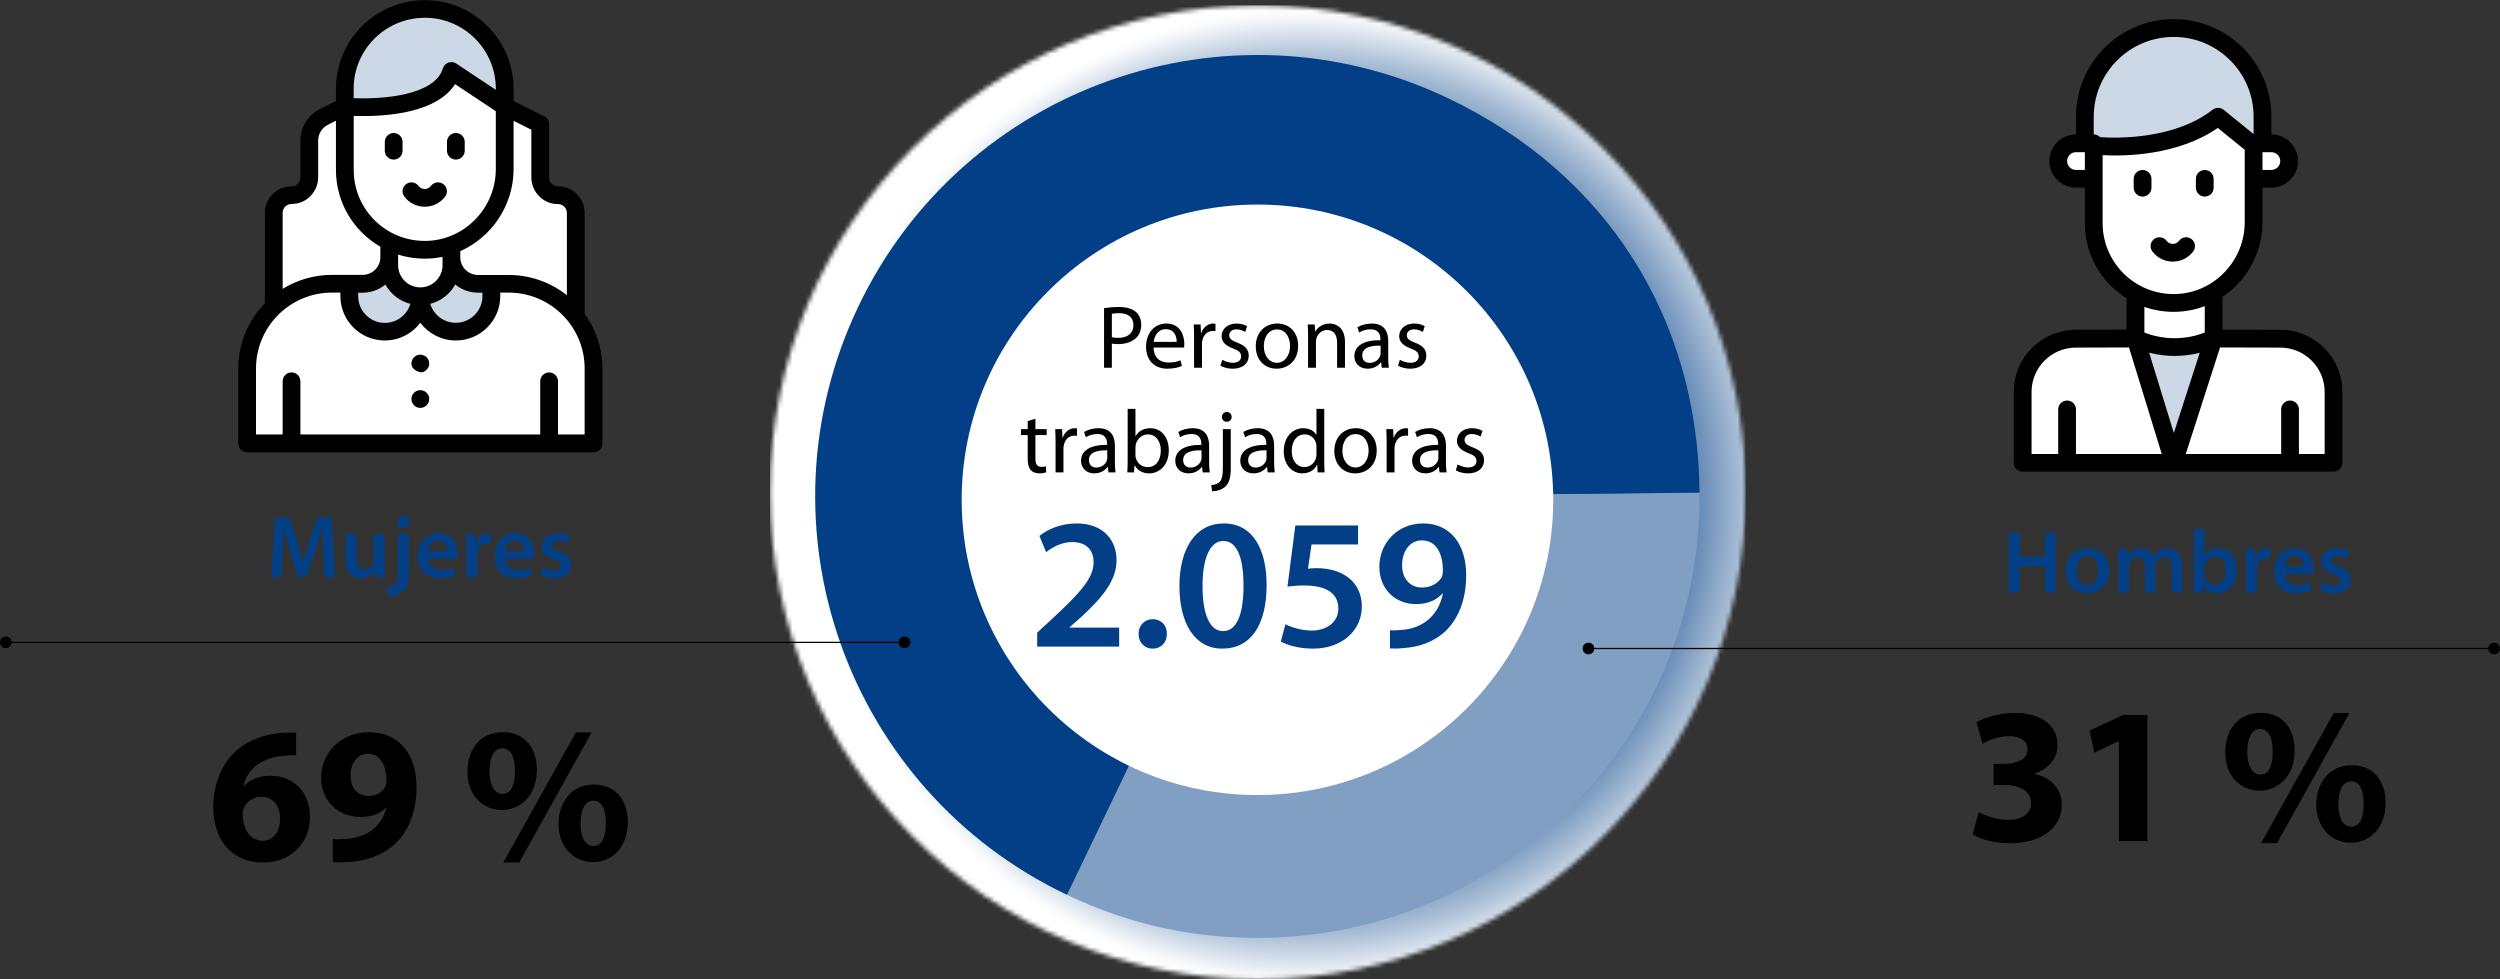 <svg width="582" height="228" viewBox="0 0 582 228" fill="none" xmlns="http://www.w3.org/2000/svg">
<rect x="0" y="0" width="582" height="228" fill="#333333" stroke="none"/>
<g clip-path="url(#clip0_2792_836)">
<mask id="mask0_2792_836" style="mask-type:luminance" maskUnits="userSpaceOnUse" x="179" y="1" width="228" height="227">
<path d="M179.264 114.614C179.264 177.232 230.107 227.987 292.832 227.987C355.558 227.987 406.4 177.232 406.4 114.614C406.4 51.996 355.558 1.241 292.832 1.241C230.107 1.241 179.264 51.996 179.264 114.614Z" fill="white"/>
</mask>
<g mask="url(#mask0_2792_836)">
<path d="M406.4 1.241H179.264V227.987H406.4V1.241Z" fill="url(#paint0_radial_2792_836)"/>
</g>
<path d="M292.728 115.581L395.656 114.68C396.153 171.431 350.467 217.836 293.618 218.333C277.704 218.476 262.772 215.171 248.402 208.325L292.715 115.581H292.728Z" fill="#819FC3"/>
<path d="M292.727 115.581L248.415 208.325C197.102 183.895 175.351 122.57 199.824 71.345C224.296 20.119 285.726 -1.594 337.04 22.837C373.932 40.408 395.302 73.879 395.656 114.692L292.727 115.594V115.581Z" fill="#023F86"/>
<path d="M361.591 116.352C361.591 78.387 330.758 47.62 292.741 47.62C254.723 47.62 223.877 78.4 223.877 116.352C223.877 154.304 254.71 185.084 292.741 185.084C330.771 185.084 361.591 154.304 361.591 116.352Z" fill="white"/>
<path d="M323.588 150.957V146.706C324.455 146.793 325.279 146.75 326.537 146.62C328.662 146.446 330.7 145.709 332.262 144.451C334.127 142.976 335.384 140.851 335.905 138.162H335.818C334.387 139.724 332.348 140.635 329.66 140.635C324.759 140.635 321.116 137.122 321.116 131.917C321.116 126.496 325.279 121.855 331.264 121.855C337.856 121.855 341.326 126.973 341.326 133.869C341.326 139.897 339.374 144.191 336.425 147.01C333.997 149.265 330.614 150.61 326.797 150.87C325.583 151 324.412 151 323.588 150.957ZM331.004 125.802C328.315 125.802 326.407 128.187 326.407 131.614C326.407 134.519 328.098 136.775 331.047 136.775C333.216 136.775 334.777 135.734 335.601 134.433C335.775 134.042 335.905 133.609 335.905 132.871C335.905 129.055 334.474 125.802 331.004 125.802Z" fill="#023F86"/>
<path d="M316.166 122.332V126.756H305.324L304.5 132.394C305.107 132.307 305.671 132.264 306.495 132.264C308.967 132.264 311.482 132.827 313.347 134.085C315.472 135.43 317.034 137.815 317.034 141.241C317.034 146.619 312.567 150.999 305.671 150.999C302.375 150.999 299.643 150.175 298.168 149.351L299.252 145.318C300.467 145.969 302.895 146.793 305.454 146.793C308.577 146.793 311.569 145.014 311.569 141.675C311.569 138.422 309.184 136.297 303.589 136.297C301.985 136.297 300.814 136.427 299.729 136.557L301.551 122.332H316.166Z" fill="#023F86"/>
<path d="M284.891 121.855C291.7 121.855 294.866 127.927 294.866 136.211C294.866 145.318 291.31 151 284.544 151C278.082 151 274.612 145.102 274.569 136.514C274.569 127.71 278.299 121.855 284.891 121.855ZM284.761 125.932C281.942 125.932 279.947 129.445 279.947 136.471C279.947 143.367 281.812 146.923 284.717 146.923C287.883 146.923 289.488 143.107 289.488 136.341C289.488 129.792 287.97 125.932 284.761 125.932Z" fill="#023F86"/>
<path d="M268.309 151C266.401 151 265.057 149.525 265.057 147.574C265.057 145.579 266.444 144.147 268.353 144.147C270.304 144.147 271.649 145.535 271.649 147.574C271.649 149.525 270.348 151 268.309 151Z" fill="#023F86"/>
<path d="M260.54 150.523H241.458V147.27L244.797 144.191C251.433 138.032 254.555 134.65 254.599 130.92C254.599 128.404 253.254 126.192 249.568 126.192C247.052 126.192 244.97 127.45 243.539 128.534L241.978 124.761C244.016 123.113 247.096 121.855 250.652 121.855C256.897 121.855 259.933 125.802 259.933 130.399C259.933 135.343 256.377 139.333 251.433 143.887L249.004 146.012V146.099H260.54V150.523Z" fill="#023F86"/>
<path d="M325.461 85.127L325.899 83.753C326.462 84.086 327.421 84.461 328.339 84.461C329.653 84.461 330.279 83.815 330.279 82.962C330.279 82.087 329.757 81.629 328.423 81.129C326.587 80.463 325.732 79.484 325.732 78.277C325.732 76.653 327.067 75.32 329.215 75.32C330.237 75.32 331.134 75.591 331.676 75.945L331.238 77.278C330.842 77.028 330.112 76.674 329.173 76.674C328.089 76.674 327.505 77.298 327.505 78.048C327.505 78.881 328.089 79.255 329.403 79.776C331.134 80.421 332.052 81.296 332.052 82.795C332.052 84.585 330.654 85.835 328.297 85.835C327.192 85.835 326.17 85.543 325.461 85.127Z" fill="black"/>
<path d="M323.179 79.422V83.191C323.179 84.065 323.22 84.919 323.325 85.606H321.677L321.531 84.336H321.468C320.905 85.127 319.821 85.835 318.382 85.835C316.338 85.835 315.295 84.398 315.295 82.941C315.295 80.505 317.464 79.172 321.364 79.193V78.985C321.364 78.173 321.135 76.653 319.07 76.674C318.111 76.674 317.13 76.944 316.421 77.423L316.004 76.195C316.838 75.674 318.069 75.32 319.341 75.32C322.428 75.32 323.179 77.423 323.179 79.422ZM321.406 82.212V80.463C319.404 80.421 317.13 80.775 317.13 82.733C317.13 83.94 317.923 84.481 318.841 84.481C320.175 84.481 321.03 83.649 321.322 82.795C321.385 82.587 321.406 82.379 321.406 82.212Z" fill="black"/>
<path d="M304.518 85.606V78.256C304.518 77.194 304.498 76.361 304.435 75.528H306.062L306.166 77.194H306.208C306.708 76.257 307.876 75.32 309.545 75.32C310.942 75.32 313.111 76.153 313.111 79.609V85.606H311.276V79.797C311.276 78.173 310.671 76.819 308.94 76.819C307.751 76.819 306.813 77.673 306.479 78.693C306.396 78.922 306.354 79.235 306.354 79.547V85.606H304.518Z" fill="black"/>
<path d="M297.348 75.32C300.247 75.32 302.207 77.423 302.207 80.484C302.207 84.211 299.6 85.835 297.181 85.835C294.47 85.835 292.342 83.836 292.342 80.65C292.342 77.298 294.574 75.32 297.348 75.32ZM297.306 76.695C295.158 76.695 294.219 78.693 294.219 80.588C294.219 82.795 295.471 84.461 297.264 84.461C299.016 84.461 300.33 82.816 300.33 80.546C300.33 78.839 299.475 76.695 297.306 76.695Z" fill="black"/>
<path d="M284.115 85.127L284.553 83.753C285.116 84.086 286.075 84.461 286.993 84.461C288.307 84.461 288.933 83.815 288.933 82.962C288.933 82.087 288.411 81.629 287.076 81.129C285.241 80.463 284.386 79.484 284.386 78.277C284.386 76.653 285.721 75.32 287.869 75.32C288.891 75.32 289.788 75.591 290.33 75.945L289.892 77.278C289.496 77.028 288.766 76.674 287.827 76.674C286.743 76.674 286.159 77.298 286.159 78.048C286.159 78.881 286.743 79.255 288.057 79.776C289.788 80.421 290.705 81.296 290.705 82.795C290.705 84.585 289.308 85.835 286.951 85.835C285.846 85.835 284.824 85.543 284.115 85.127Z" fill="black"/>
<path d="M277.979 85.606V78.672C277.979 77.486 277.959 76.466 277.896 75.528H279.502L279.585 77.527H279.648C280.107 76.174 281.233 75.32 282.464 75.32C282.651 75.32 282.797 75.341 282.964 75.362V77.09C282.776 77.048 282.589 77.048 282.338 77.048C281.045 77.048 280.128 78.006 279.877 79.38C279.836 79.63 279.815 79.942 279.815 80.234V85.606H277.979Z" fill="black"/>
<path d="M275.644 80.9H268.553C268.595 83.378 270.159 84.398 272.015 84.398C273.329 84.398 274.143 84.169 274.81 83.878L275.144 85.189C274.497 85.481 273.371 85.835 271.765 85.835C268.658 85.835 266.801 83.773 266.801 80.734C266.801 77.694 268.595 75.32 271.536 75.32C274.852 75.32 275.707 78.194 275.707 80.047C275.707 80.421 275.686 80.692 275.644 80.9ZM268.574 79.589H273.934C273.955 78.443 273.455 76.632 271.39 76.632C269.513 76.632 268.72 78.319 268.574 79.589Z" fill="black"/>
<path d="M257.022 85.606V71.739C257.898 71.594 259.046 71.469 260.506 71.469C262.299 71.469 263.613 71.885 264.447 72.635C265.198 73.301 265.678 74.321 265.678 75.57C265.678 76.841 265.303 77.84 264.593 78.569C263.613 79.589 262.07 80.109 260.297 80.109C259.755 80.109 259.254 80.088 258.837 79.984V85.606H257.022ZM258.837 73.051V78.506C259.233 78.61 259.734 78.652 260.339 78.652C262.529 78.652 263.863 77.569 263.863 75.674C263.863 73.801 262.529 72.905 260.547 72.905C259.755 72.905 259.15 72.968 258.837 73.051Z" fill="black"/>
<path d="M338.903 109.493L339.341 108.119C339.904 108.452 340.863 108.827 341.781 108.827C343.095 108.827 343.721 108.181 343.721 107.328C343.721 106.453 343.199 105.995 341.864 105.496C340.029 104.829 339.174 103.851 339.174 102.643C339.174 101.019 340.509 99.686 342.657 99.686C343.679 99.686 344.576 99.957 345.118 100.311L344.68 101.644C344.284 101.394 343.554 101.04 342.615 101.04C341.531 101.04 340.947 101.664 340.947 102.414C340.947 103.247 341.531 103.622 342.845 104.142C344.576 104.788 345.494 105.662 345.494 107.161C345.494 108.952 344.096 110.201 341.739 110.201C340.634 110.201 339.612 109.91 338.903 109.493Z" fill="black"/>
<path d="M336.621 103.788V107.557C336.621 108.431 336.662 109.285 336.767 109.972H335.119L334.973 108.702H334.91C334.347 109.493 333.263 110.201 331.824 110.201C329.78 110.201 328.737 108.764 328.737 107.307C328.737 104.871 330.906 103.538 334.806 103.559V103.351C334.806 102.539 334.577 101.019 332.512 101.04C331.552 101.04 330.572 101.311 329.863 101.789L329.446 100.561C330.28 100.04 331.511 99.686 332.783 99.686C335.87 99.686 336.621 101.789 336.621 103.788ZM334.848 106.578V104.829C332.846 104.788 330.572 105.142 330.572 107.099C330.572 108.306 331.365 108.848 332.282 108.848C333.617 108.848 334.472 108.015 334.764 107.161C334.827 106.953 334.848 106.745 334.848 106.578Z" fill="black"/>
<path d="M322.808 109.972V103.039C322.808 101.852 322.787 100.832 322.725 99.895H324.331L324.414 101.894H324.477C324.935 100.54 326.062 99.686 327.292 99.686C327.48 99.686 327.626 99.707 327.793 99.728V101.456C327.605 101.415 327.417 101.415 327.167 101.415C325.874 101.415 324.956 102.372 324.706 103.747C324.664 103.996 324.643 104.309 324.643 104.6V109.972H322.808Z" fill="black"/>
<path d="M315.637 99.686C318.536 99.686 320.497 101.789 320.497 104.85C320.497 108.577 317.89 110.201 315.471 110.201C312.759 110.201 310.632 108.202 310.632 105.017C310.632 101.664 312.863 99.686 315.637 99.686ZM315.596 101.061C313.447 101.061 312.509 103.059 312.509 104.954C312.509 107.161 313.76 108.827 315.554 108.827C317.306 108.827 318.62 107.182 318.62 104.913C318.62 103.205 317.765 101.061 315.596 101.061Z" fill="black"/>
<path d="M306.471 95.19H308.286V107.371C308.286 108.266 308.327 109.286 308.369 109.973H306.742L306.659 108.224H306.596C306.054 109.349 304.844 110.202 303.197 110.202C300.756 110.202 298.859 108.141 298.859 105.08C298.838 101.728 300.944 99.688 303.384 99.688C304.949 99.688 305.971 100.416 306.429 101.208H306.471V95.19ZM306.471 105.747V103.998C306.471 103.769 306.45 103.456 306.388 103.227C306.117 102.082 305.116 101.124 303.739 101.124C301.841 101.124 300.715 102.79 300.715 104.997C300.715 107.037 301.737 108.724 303.697 108.724C304.928 108.724 306.054 107.891 306.388 106.538C306.45 106.288 306.471 106.038 306.471 105.747Z" fill="black"/>
<path d="M296.618 103.788V107.557C296.618 108.431 296.66 109.285 296.764 109.972H295.116L294.97 108.702H294.908C294.345 109.493 293.26 110.201 291.821 110.201C289.777 110.201 288.734 108.764 288.734 107.307C288.734 104.871 290.903 103.538 294.804 103.559V103.351C294.804 102.539 294.574 101.019 292.509 101.04C291.55 101.04 290.57 101.311 289.861 101.789L289.443 100.561C290.278 100.04 291.508 99.686 292.781 99.686C295.867 99.686 296.618 101.789 296.618 103.788ZM294.845 106.578V104.829C292.843 104.788 290.57 105.142 290.57 107.099C290.57 108.306 291.362 108.848 292.28 108.848C293.615 108.848 294.47 108.015 294.762 107.161C294.824 106.953 294.845 106.745 294.845 106.578Z" fill="black"/>
<path d="M282.182 114.366L281.974 112.929C282.829 112.867 283.538 112.638 283.976 112.138C284.476 111.576 284.685 110.785 284.685 108.37V99.896H286.52V109.078C286.52 111.035 286.208 112.305 285.311 113.221C284.497 114.033 283.162 114.366 282.182 114.366ZM285.603 95.919C286.291 95.919 286.729 96.439 286.729 97.064C286.729 97.668 286.312 98.188 285.561 98.188C284.894 98.188 284.456 97.668 284.456 97.064C284.456 96.439 284.914 95.919 285.603 95.919Z" fill="black"/>
<path d="M281.485 103.788V107.557C281.485 108.431 281.527 109.285 281.631 109.972H279.984L279.838 108.702H279.775C279.212 109.493 278.127 110.201 276.688 110.201C274.644 110.201 273.602 108.764 273.602 107.307C273.602 104.871 275.771 103.538 279.671 103.559V103.351C279.671 102.539 279.441 101.019 277.377 101.04C276.417 101.04 275.437 101.311 274.728 101.789L274.311 100.561C275.145 100.04 276.375 99.686 277.648 99.686C280.735 99.686 281.485 101.789 281.485 103.788ZM279.713 106.578V104.829C277.71 104.788 275.437 105.142 275.437 107.099C275.437 108.306 276.229 108.848 277.147 108.848C278.482 108.848 279.337 108.015 279.629 107.161C279.692 106.953 279.713 106.745 279.713 106.578Z" fill="black"/>
<path d="M262.519 107.371V95.19H264.334V101.52H264.376C265.022 100.396 266.19 99.688 267.817 99.688C270.341 99.688 272.093 101.77 272.093 104.81C272.093 108.412 269.798 110.202 267.546 110.202C266.086 110.202 264.918 109.64 264.146 108.328H264.105L264 109.973H262.436C262.478 109.286 262.519 108.266 262.519 107.371ZM264.334 104.143V105.934C264.334 106.163 264.355 106.392 264.417 106.6C264.751 107.87 265.836 108.745 267.17 108.745C269.11 108.745 270.236 107.183 270.236 104.872C270.236 102.852 269.194 101.124 267.212 101.124C265.982 101.124 264.814 101.999 264.438 103.373C264.376 103.602 264.334 103.852 264.334 104.143Z" fill="black"/>
<path d="M259.549 103.788V107.557C259.549 108.431 259.591 109.285 259.695 109.972H258.048L257.902 108.702H257.839C257.276 109.493 256.191 110.201 254.752 110.201C252.708 110.201 251.666 108.764 251.666 107.307C251.666 104.871 253.835 103.538 257.735 103.559V103.351C257.735 102.539 257.505 101.019 255.441 101.04C254.481 101.04 253.501 101.311 252.792 101.789L252.375 100.561C253.209 100.04 254.439 99.686 255.712 99.686C258.798 99.686 259.549 101.789 259.549 103.788ZM257.776 106.578V104.829C255.774 104.788 253.501 105.142 253.501 107.099C253.501 108.306 254.293 108.848 255.211 108.848C256.546 108.848 257.401 108.015 257.693 107.161C257.756 106.953 257.776 106.745 257.776 106.578Z" fill="black"/>
<path d="M245.736 109.972V103.039C245.736 101.852 245.715 100.832 245.653 99.895H247.259L247.342 101.894H247.405C247.864 100.54 248.99 99.686 250.22 99.686C250.408 99.686 250.554 99.707 250.721 99.728V101.456C250.533 101.415 250.346 101.415 250.095 101.415C248.802 101.415 247.884 102.372 247.634 103.747C247.592 103.996 247.572 104.309 247.572 104.6V109.972H245.736Z" fill="black"/>
<path d="M239.249 98.022L241.042 97.481V99.896H243.67V101.291H241.042V106.725C241.042 107.974 241.397 108.682 242.419 108.682C242.92 108.682 243.212 108.64 243.483 108.557L243.566 109.952C243.212 110.077 242.648 110.202 241.939 110.202C241.084 110.202 240.396 109.91 239.958 109.432C239.457 108.869 239.249 107.974 239.249 106.787V101.291H237.685V99.896H239.249V98.022Z" fill="black"/>
<path d="M68.955 175.821C68.183 175.821 67.371 175.821 66.285 175.912C60.174 176.409 57.465 179.518 56.693 182.954H56.823C58.276 181.464 60.304 180.602 63.066 180.602C68 180.602 72.161 184.077 72.161 190.178C72.161 196.28 67.686 200.787 61.312 200.787C53.486 200.787 49.639 194.96 49.639 187.971C49.639 182.457 51.68 177.859 54.834 174.919C57.779 172.254 61.574 170.817 66.18 170.582C67.45 170.49 68.261 170.49 68.942 170.543V175.821H68.955ZM61.273 195.731C63.668 195.731 65.212 193.523 65.212 190.544C65.212 187.84 63.759 185.488 60.828 185.488C58.97 185.488 57.438 186.612 56.758 188.101C56.575 188.467 56.483 189.003 56.483 189.813C56.614 192.922 58.106 195.731 61.234 195.731H61.273ZM77.461 195.326C78.325 195.417 79.084 195.417 80.445 195.326C82.526 195.195 84.646 194.607 86.23 193.523C88.127 192.216 89.397 190.322 89.933 188.101L89.802 188.062C88.494 189.421 86.596 190.178 83.926 190.178C78.953 190.178 74.752 186.703 74.752 181.02C74.752 175.337 79.359 170.451 85.837 170.451C93.388 170.451 96.961 176.226 96.961 183.098C96.961 189.199 95.011 193.667 91.805 196.593C89.004 199.128 85.156 200.525 80.589 200.695C79.411 200.787 78.234 200.734 77.475 200.695V195.326H77.461ZM85.601 175.468C83.298 175.468 81.571 177.545 81.623 180.615C81.623 183.15 82.984 185.305 85.785 185.305C87.643 185.305 88.952 184.404 89.58 183.359C89.802 182.954 89.946 182.497 89.946 181.647C89.946 178.538 88.769 175.468 85.654 175.468H85.615H85.601ZM117.115 170.451C122.14 170.451 124.98 174.148 124.98 179.165C124.98 185.305 121.093 188.558 116.84 188.558C112.364 188.558 108.831 185.175 108.831 179.662C108.831 174.148 112.037 170.451 117.062 170.451H117.102H117.115ZM116.892 174.201C114.903 174.201 113.948 176.552 113.948 179.531C113.948 182.51 114.981 184.809 116.984 184.809C118.986 184.809 119.876 182.823 119.876 179.479C119.876 176.5 119.065 174.201 116.931 174.201H116.892ZM117.167 200.787L134.075 170.49H137.74L120.871 200.787H117.167ZM138.289 182.64C143.315 182.64 146.154 186.337 146.154 191.354C146.154 197.494 142.268 200.695 138.014 200.695C133.761 200.695 130.058 197.351 130.005 191.851C130.005 186.612 133.212 182.64 138.237 182.64H138.276H138.289ZM138.106 186.39C136.064 186.39 135.161 188.741 135.161 191.668C135.122 194.738 136.156 196.946 138.145 196.946C140.134 196.946 141.037 194.96 141.037 191.668C141.037 188.689 140.265 186.39 138.145 186.39H138.106Z" fill="black"/>
<path d="M125.819 133.91L126.337 132.049C126.896 132.4 127.994 132.793 128.906 132.793C130.024 132.793 130.522 132.318 130.522 131.656C130.522 130.973 130.107 130.643 128.864 130.188C126.896 129.526 126.088 128.45 126.088 127.251C126.088 125.472 127.559 124.107 129.9 124.107C131.019 124.107 131.992 124.376 132.593 124.707L132.075 126.486C131.661 126.238 130.832 125.907 129.941 125.907C129.03 125.907 128.533 126.362 128.533 126.982C128.533 127.623 129.009 127.913 130.294 128.388C132.137 129.029 132.966 129.96 132.987 131.449C132.987 133.29 131.557 134.613 128.885 134.613C127.663 134.613 126.565 134.324 125.819 133.91Z" fill="#023F86"/>
<path d="M124.314 130.084H117.56C117.622 131.904 119.031 132.69 120.668 132.69C121.849 132.69 122.677 132.504 123.464 132.235L123.837 133.972C122.967 134.344 121.766 134.613 120.316 134.613C117.042 134.613 115.116 132.607 115.116 129.526C115.116 126.734 116.814 124.107 120.046 124.107C123.319 124.107 124.397 126.796 124.397 129.009C124.397 129.484 124.355 129.857 124.314 130.084ZM117.56 128.306H121.994C122.014 127.375 121.6 125.845 119.901 125.845C118.327 125.845 117.664 127.272 117.56 128.306Z" fill="#023F86"/>
<path d="M108.556 134.407V127.582C108.556 126.217 108.535 125.224 108.473 124.335H110.669L110.773 126.238H110.835C111.332 124.831 112.513 124.107 113.611 124.107C113.859 124.107 114.004 124.128 114.212 124.169V126.548C113.984 126.506 113.756 126.486 113.445 126.486C112.244 126.486 111.394 127.251 111.166 128.409C111.125 128.637 111.104 128.905 111.104 129.174V134.407H108.556Z" fill="#023F86"/>
<path d="M106.43 130.084H99.677C99.739 131.904 101.147 132.69 102.784 132.69C103.965 132.69 104.793 132.504 105.581 132.235L105.954 133.972C105.084 134.344 103.882 134.613 102.432 134.613C99.159 134.613 97.232 132.607 97.232 129.526C97.232 126.734 98.931 124.107 102.162 124.107C105.436 124.107 106.513 126.796 106.513 129.009C106.513 129.484 106.472 129.857 106.43 130.084ZM99.677 128.306H104.11C104.131 127.375 103.716 125.845 102.017 125.845C100.443 125.845 99.78 127.272 99.677 128.306Z" fill="#023F86"/>
<path d="M90.301 138.812L90.053 136.826C90.881 136.764 91.544 136.537 91.959 136.102C92.435 135.585 92.622 134.8 92.622 132.607V124.335H95.17V133.331C95.17 135.42 94.755 136.723 93.844 137.633C92.974 138.46 91.565 138.812 90.301 138.812ZM93.927 120.137C94.776 120.137 95.315 120.736 95.335 121.522C95.335 122.267 94.797 122.887 93.885 122.887C93.015 122.887 92.477 122.267 92.477 121.522C92.477 120.736 93.057 120.137 93.927 120.137Z" fill="#023F86"/>
<path d="M89.528 124.335V131.387C89.528 132.587 89.569 133.579 89.611 134.407H87.394L87.27 132.897H87.208C86.773 133.6 85.778 134.634 83.955 134.634C82.132 134.634 80.454 133.538 80.454 130.25V124.335H83.002V129.815C83.002 131.491 83.541 132.566 84.887 132.566C85.923 132.566 86.586 131.863 86.835 131.201C86.938 130.994 86.98 130.705 86.98 130.415V124.335H89.528Z" fill="#023F86"/>
<path d="M75.52 134.407L75.251 128.719C75.168 126.92 75.065 124.749 75.085 122.867H75.023C74.568 124.563 73.987 126.445 73.366 128.202L71.315 134.241H69.368L67.503 128.285C66.965 126.507 66.467 124.604 66.094 122.867H66.053C65.991 124.687 65.908 126.9 65.805 128.802L65.494 134.407H63.111L64.044 120.468H67.4L69.223 126.072C69.72 127.706 70.155 129.361 70.507 130.912H70.569C70.942 129.402 71.419 127.685 71.957 126.052L73.884 120.468H77.199L78.007 134.407H75.52Z" fill="#023F86"/>
<path d="M1.361 149.548H210.581" stroke="black" stroke-width="0.3"/>
<path d="M1.361 150.894C2.107 150.894 2.722 150.293 2.722 149.535C2.722 148.778 2.12 148.177 1.361 148.177C0.602 148.177 0 148.778 0 149.535C0 150.293 0.602 150.894 1.361 150.894Z" fill="black"/>
<path d="M210.581 150.894C211.327 150.894 211.942 150.293 211.942 149.535C211.942 148.778 211.34 148.177 210.581 148.177C209.822 148.177 209.22 148.778 209.22 149.535C209.22 150.293 209.822 150.894 210.581 150.894Z" fill="black"/>
<path d="M129.848 45.412C127.584 45.438 125.765 43.531 125.765 41.258V28.899L117.494 24.77L98.217 68.941L134.036 73.697V49.541C134.036 47.254 132.165 45.386 129.848 45.412Z" fill="white"/>
<path d="M80.275 24.77L75.433 27.187C73.339 28.233 72.004 30.375 72.004 32.727V41.258C72.004 43.518 70.185 45.438 67.921 45.412C65.604 45.386 63.746 47.254 63.746 49.541V71.424L92.524 69.359L90.129 39.716L80.288 24.77H80.275Z" fill="white"/>
<path d="M118.423 66.054H114.392L97.85 68.941L81.309 66.054H77.278C72.03 66.054 67.266 68.092 63.733 71.423C59.912 75.016 57.53 80.111 57.53 85.768V103.209H138.171V85.768C138.171 74.898 129.351 66.054 118.423 66.054Z" fill="white"/>
<path d="M111.291 66.054C107.875 66.054 105.088 63.297 105.088 59.861L97.851 68.941C97.851 73.501 101.554 77.198 106.121 77.198C110.689 77.198 114.392 73.501 114.392 68.941V66.054H111.291Z" fill="#CDD8E7"/>
<path d="M90.613 59.861C90.613 63.297 87.826 66.054 84.41 66.054H81.309V68.941C81.309 73.501 85.012 77.198 89.579 77.198C94.147 77.198 97.85 73.501 97.85 68.941L90.613 59.861Z" fill="#CDD8E7"/>
<path d="M90.614 56.203V61.716C90.614 65.714 93.872 68.941 97.851 68.941C100.73 68.941 103.216 67.269 104.394 64.813C105.376 62.748 105.009 61.154 105.088 59.861V57.052L90.614 56.203Z" fill="white"/>
<path d="M107.561 13.953L80.262 24.77V39.559C80.262 49.867 88.677 58.255 99.081 58.137C109.288 58.032 117.481 49.567 117.481 39.324V24.77L107.548 13.953H107.561Z" fill="white"/>
<path d="M117.494 20.642V24.77L105.088 16.514C101.986 26.769 80.275 24.77 80.275 24.77V20.642C80.275 10.386 88.611 2.064 98.884 2.064C109.158 2.064 117.494 10.373 117.494 20.642Z" fill="#CDD8E7"/>
<path d="M136.104 101.144H129.901V88.759C129.901 87.623 128.971 86.695 127.833 86.695C126.694 86.695 125.765 87.623 125.765 88.759V101.144H69.936V88.759C69.936 87.623 69.007 86.695 67.869 86.695C66.73 86.695 65.801 87.623 65.801 88.759V101.144H59.598V85.768C59.598 76.035 67.528 68.118 77.278 68.118H79.241V68.941C79.241 74.637 83.874 79.262 89.58 79.262C92.956 79.262 95.966 77.642 97.851 75.133C99.735 77.642 102.745 79.262 106.122 79.262C111.828 79.262 116.46 74.637 116.46 68.941V68.118H118.423C128.173 68.118 136.104 76.035 136.104 85.768V101.144ZM67.96 47.476C71.402 47.476 74.072 44.589 74.072 41.257V32.726C74.072 31.145 74.949 29.735 76.362 29.029L78.207 28.101V39.546C78.207 47.241 82.395 53.877 88.546 57.431V59.861C88.546 62.2 86.648 63.989 84.411 63.989H77.278C73.064 63.989 69.138 65.191 65.801 67.255V49.54C65.801 48.469 66.639 47.476 67.96 47.476ZM98.885 4.128C108.006 4.128 115.427 11.536 115.427 20.642V20.916L106.226 14.802C105.075 14.031 103.504 14.593 103.099 15.925C101.162 22.314 88.821 23.124 82.33 22.849V20.655C82.33 11.549 89.75 4.141 98.872 4.141M105.978 66.223C108.831 68.588 111.828 68.065 112.312 68.131V68.954C112.312 72.364 109.524 75.146 106.109 75.146C103.308 75.146 100.926 73.278 100.167 70.731C102.693 70.09 104.774 68.418 105.991 66.223M97.851 66.903C95.024 66.903 92.681 64.616 92.681 61.742V59.273C96.071 60.331 99.657 60.488 103.02 59.796V61.742C103.02 64.538 100.756 66.903 97.851 66.903ZM82.343 26.978C90.234 27.252 101.698 26.22 105.939 19.583L115.427 25.893V39.337C115.427 48.469 108.085 55.994 99.068 56.085C89.789 56.177 82.343 48.73 82.343 39.572V26.978ZM83.377 68.144C83.848 68.079 86.858 68.588 89.711 66.236C90.954 68.484 93.087 70.103 95.534 70.744C94.775 73.304 92.394 75.172 89.593 75.172C86.177 75.172 83.39 72.39 83.39 68.98V68.157L83.377 68.144ZM129.874 47.502C131.092 47.502 131.968 48.469 131.968 49.566V68.732C128.239 65.779 123.54 64.016 118.423 64.016H111.291C109.053 64.016 107.156 62.213 107.156 59.887V58.463C114.445 55.223 119.562 47.842 119.562 39.337V28.128L123.697 30.192V41.283C123.697 44.719 126.511 47.554 129.874 47.502ZM136.104 73.056V49.566C136.104 46.065 133.225 43.321 129.835 43.374C128.723 43.387 127.833 42.407 127.833 41.283V28.924C127.833 28.141 127.388 27.422 126.694 27.082L119.562 23.529V20.681C119.562 9.302 110.283 0.039 98.885 0.039C87.486 0.039 78.207 9.302 78.207 20.681V23.529L74.504 25.371C71.69 26.782 69.936 29.604 69.936 32.752V41.283C69.936 42.394 69.073 43.361 67.934 43.374C64.545 43.321 61.666 46.078 61.666 49.566V70.6C57.831 74.532 55.462 79.889 55.462 85.794V103.235C55.462 104.371 56.392 105.299 57.53 105.299H138.172C139.31 105.299 140.239 104.371 140.239 103.235V85.794C140.239 81.038 138.708 76.636 136.104 73.056Z" fill="black"/>
<path d="M103.635 45.751C104.316 44.837 104.132 43.543 103.216 42.864C102.3 42.185 101.005 42.367 100.324 43.282C99.604 44.249 98.152 44.249 97.432 43.282C96.751 42.367 95.456 42.185 94.54 42.864C93.624 43.543 93.44 44.837 94.121 45.751C96.503 48.926 101.253 48.913 103.635 45.751Z" fill="black"/>
<path d="M91.647 37.155C92.786 37.155 93.715 36.228 93.715 35.091V33.027C93.715 31.89 92.786 30.963 91.647 30.963C90.509 30.963 89.58 31.89 89.58 33.027V35.091C89.58 36.228 90.509 37.155 91.647 37.155Z" fill="black"/>
<path d="M106.121 37.155C107.26 37.155 108.189 36.228 108.189 35.091V33.027C108.189 31.89 107.26 30.963 106.121 30.963C104.983 30.963 104.054 31.89 104.054 33.027V35.091C104.054 36.228 104.983 37.155 106.121 37.155Z" fill="black"/>
<path d="M96.699 82.92C96.045 83.351 95.652 84.187 95.822 85.037C96.032 86.134 97.694 86.774 98.257 86.657C99.251 86.461 99.919 85.598 99.919 84.632C99.919 82.986 98.073 82.006 96.699 82.92Z" fill="black"/>
<path d="M96.699 91.177C95.639 91.869 95.442 93.411 96.385 94.352C97.68 95.645 99.918 94.73 99.918 92.888C99.918 91.255 98.086 90.262 96.699 91.177Z" fill="black"/>
<path d="M460.632 189.081C461.849 189.708 464.663 190.884 467.464 190.884C471.036 190.884 472.842 189.172 472.842 186.952C472.842 184.064 469.95 182.758 466.914 182.758H464.113V177.833H466.783C469.086 177.793 472.031 176.931 472.031 174.449C472.031 172.685 470.578 171.379 467.686 171.379C465.291 171.379 462.752 172.411 461.535 173.142L460.135 168.178C461.902 167.054 465.422 165.97 469.23 165.97C475.512 165.97 478.993 169.262 478.993 173.286C478.993 176.395 477.226 178.839 473.614 180.106V180.197C477.148 180.824 479.988 183.489 479.988 187.33C479.988 192.517 475.42 196.319 467.961 196.319C464.166 196.319 460.946 195.326 459.232 194.241L460.632 189.094V189.081ZM493.284 172.555H493.192L487.578 175.22L486.453 170.072L494.226 166.467H499.919V195.809H493.271V172.555H493.284ZM526.328 165.957C531.354 165.957 534.194 169.654 534.194 174.671C534.194 180.811 530.307 184.064 526.054 184.064C521.578 184.064 518.044 180.681 518.044 175.167C518.044 169.654 521.251 165.957 526.276 165.957H526.315H526.328ZM526.106 169.707C524.117 169.707 523.161 172.058 523.161 175.037C523.161 178.015 524.195 180.315 526.198 180.315C528.2 180.315 529.09 178.329 529.09 174.985C529.09 172.006 528.278 169.707 526.145 169.707H526.106ZM526.381 196.293L543.289 165.996H546.953L530.084 196.293H526.381ZM547.503 178.146C552.528 178.146 555.368 181.843 555.368 186.86C555.368 193 551.481 196.201 547.228 196.201C542.975 196.201 539.271 192.857 539.219 187.357C539.219 182.118 542.425 178.146 547.451 178.146H547.49H547.503ZM547.32 181.896C545.278 181.896 544.375 184.247 544.375 187.174C544.336 190.244 545.37 192.452 547.359 192.452C549.348 192.452 550.251 190.466 550.251 187.174C550.251 184.195 549.479 181.896 547.359 181.896H547.32Z" fill="black"/>
<path d="M540.089 137.425L540.607 135.564C541.166 135.915 542.264 136.308 543.176 136.308C544.294 136.308 544.792 135.832 544.792 135.171C544.792 134.488 544.377 134.157 543.134 133.702C541.166 133.04 540.358 131.965 540.358 130.766C540.358 128.987 541.829 127.622 544.17 127.622C545.289 127.622 546.262 127.891 546.863 128.222L546.345 130C545.931 129.752 545.102 129.421 544.211 129.421C543.3 129.421 542.803 129.876 542.803 130.497C542.803 131.138 543.279 131.427 544.564 131.903C546.407 132.544 547.236 133.475 547.257 134.964C547.257 136.804 545.827 138.128 543.155 138.128C541.933 138.128 540.835 137.838 540.089 137.425Z" fill="#023F86"/>
<path d="M538.584 133.599H531.831C531.893 135.419 533.302 136.205 534.938 136.205C536.119 136.205 536.948 136.019 537.735 135.75L538.108 137.487C537.238 137.859 536.036 138.128 534.586 138.128C531.313 138.128 529.386 136.122 529.386 133.04C529.386 130.249 531.085 127.622 534.317 127.622C537.59 127.622 538.667 130.311 538.667 132.523C538.667 132.999 538.626 133.371 538.584 133.599ZM531.831 131.82H536.264C536.285 130.89 535.871 129.359 534.172 129.359C532.597 129.359 531.934 130.786 531.831 131.82Z" fill="#023F86"/>
<path d="M522.827 137.921V131.096C522.827 129.732 522.806 128.739 522.744 127.85H524.94L525.043 129.752H525.105C525.603 128.346 526.783 127.622 527.881 127.622C528.13 127.622 528.275 127.643 528.482 127.684V130.062C528.254 130.021 528.026 130 527.716 130C526.514 130 525.665 130.766 525.437 131.924C525.395 132.151 525.375 132.42 525.375 132.689V137.921H522.827Z" fill="#023F86"/>
<path d="M510.708 135.087V123.237H513.256V129.235H513.297C513.919 128.263 515.017 127.622 516.529 127.622C518.994 127.622 520.755 129.669 520.735 132.73C520.735 136.349 518.435 138.148 516.156 138.148C514.851 138.148 513.691 137.652 512.966 136.411H512.925L512.8 137.921H510.625C510.666 137.238 510.708 136.122 510.708 135.087ZM513.256 132.13V133.764C513.256 133.971 513.277 134.178 513.318 134.364C513.587 135.398 514.478 136.142 515.576 136.142C517.171 136.142 518.145 134.881 518.145 132.833C518.145 131.055 517.296 129.607 515.597 129.607C514.561 129.607 513.608 130.352 513.339 131.468C513.297 131.654 513.256 131.882 513.256 132.13Z" fill="#023F86"/>
<path d="M493.147 137.921V130.848C493.147 129.69 493.106 128.718 493.064 127.85H495.24L495.364 129.339H495.426C495.903 128.553 496.814 127.622 498.534 127.622C499.859 127.622 500.895 128.367 501.33 129.483H501.372C501.724 128.925 502.138 128.511 502.594 128.222C503.174 127.829 503.816 127.622 504.666 127.622C506.323 127.622 508.022 128.76 508.022 131.986V137.921H505.536V132.358C505.536 130.683 504.956 129.69 503.733 129.69C502.863 129.69 502.221 130.311 501.952 131.034C501.869 131.262 501.828 131.593 501.828 131.882V137.921H499.342V132.089C499.342 130.683 498.782 129.69 497.601 129.69C496.648 129.69 496.006 130.435 495.758 131.117C495.675 131.386 495.633 131.676 495.633 131.965V137.921H493.147Z" fill="#023F86"/>
<path d="M486.032 127.622C489.036 127.622 491.045 129.732 491.045 132.792C491.045 136.494 488.435 138.149 485.866 138.149C483.028 138.149 480.812 136.205 480.812 132.958C480.812 129.649 482.987 127.622 486.032 127.622ZM485.97 129.463C484.168 129.463 483.443 131.221 483.443 132.896C483.443 134.84 484.416 136.308 485.949 136.308C487.399 136.308 488.414 134.902 488.414 132.854C488.414 131.283 487.71 129.463 485.97 129.463Z" fill="#023F86"/>
<path d="M467.639 123.982H470.187V129.566H476.091V123.982H478.639V137.921H476.091V131.779H470.187V137.921H467.639V123.982Z" fill="#023F86"/>
<path d="M369.796 150.973H580.639" stroke="black" stroke-width="0.3"/>
<path d="M369.796 152.331C370.542 152.331 371.157 151.73 371.157 150.972C371.157 150.214 370.555 149.613 369.796 149.613C369.037 149.613 368.435 150.214 368.435 150.972C368.435 151.73 369.037 152.331 369.796 152.331Z" fill="black"/>
<path d="M580.639 152.331C581.385 152.331 582 151.73 582 150.972C582 150.214 581.398 149.613 580.639 149.613C579.88 149.613 579.278 150.214 579.278 150.972C579.278 151.73 579.88 152.331 580.639 152.331Z" fill="black"/>
<path d="M497.145 78.791C499.238 92.678 499.081 91.607 499.094 91.659L506.044 107.689L514.851 89.844C514.903 88.642 514.655 94.063 515.348 78.791H497.158H497.145Z" fill="#CDD8E7"/>
<path d="M543.25 107.755H506.031V107.69L515.336 78.805C515.846 78.805 512.103 78.805 530.857 78.844C537.714 78.844 543.263 84.383 543.263 91.229V107.742L543.25 107.755Z" fill="white"/>
<path d="M506.031 107.756H470.879V91.242C470.879 84.396 476.428 78.857 483.286 78.857C500.351 78.805 496.595 78.818 497.145 78.818L506.031 107.703V107.769V107.756Z" fill="white"/>
<path d="M506.031 6.545C494.606 6.545 485.354 15.782 485.354 27.187V33.876L506.031 43.831L526.708 33.876V27.174C526.708 15.782 517.456 6.532 506.031 6.532" fill="#CDD8E7"/>
<path d="M515.322 68.013L497.145 68.274V78.791C502.798 81.417 509.302 81.469 514.995 78.935L515.335 78.778V68L515.322 68.013Z" fill="white"/>
<path d="M532.911 38.017C532.911 40.303 531.066 42.145 528.775 42.145H524.64L521.172 37.403L524.64 33.889H528.775C531.066 33.889 532.911 35.731 532.911 38.017Z" fill="white"/>
<path d="M490.183 38.004L487.421 42.133H483.286C480.996 42.133 479.15 40.291 479.15 38.004C479.15 35.718 480.996 33.876 483.286 33.876H487.421L490.183 38.004Z" fill="white"/>
<path d="M524.64 51.722C524.64 58.633 520.897 64.748 515.322 68.014C504.028 74.637 489.175 67.556 487.565 54.205C487.382 52.689 487.434 53.486 487.434 33.889C487.434 33.889 505.01 36.058 516.382 27.188L524.653 33.889V51.722H524.64Z" fill="white"/>
<path d="M541.182 105.691H535.188V95.305C535.188 94.168 534.259 93.241 533.12 93.241C531.982 93.241 531.053 94.168 531.053 95.305V105.691H508.844L516.827 80.882C518.633 80.882 522.533 80.895 530.843 80.921C536.549 80.921 541.182 85.546 541.182 91.242V105.691ZM472.947 91.242C472.947 85.546 477.58 80.921 483.286 80.921C490.431 80.895 493.925 80.882 495.626 80.882L503.256 105.691H483.286V95.305C483.286 94.168 482.356 93.241 481.218 93.241C480.079 93.241 479.15 94.168 479.15 95.305V105.691H472.947V91.242ZM512.09 82.136L506.07 100.805L500.325 82.11C504.264 83.129 508.295 83.09 512.09 82.123M513.268 71.266V77.42C508.74 79.17 503.727 79.17 499.212 77.42V71.449C503.636 72.991 508.661 73.03 513.268 71.266ZM489.489 51.944V36.123C494.58 36.398 506.907 36.254 516.304 29.787L522.572 34.869V51.709C522.572 60.841 515.231 68.366 506.214 68.458C496.883 68.562 489.489 61.011 489.489 51.944ZM483.286 39.559C482.147 39.559 481.218 38.632 481.218 37.495C481.218 36.358 482.147 35.431 483.286 35.431H485.353V39.559H483.286ZM487.421 27.174C487.421 16.932 495.77 8.596 506.031 8.596C516.291 8.596 524.64 16.905 524.64 27.174V31.224L517.678 25.567C516.932 24.966 515.859 24.953 515.1 25.541C506.227 32.465 492.996 32.204 488.913 31.93C488.533 31.538 488.01 31.289 487.421 31.289V27.161V27.174ZM530.843 37.495C530.843 38.632 529.914 39.559 528.776 39.559H526.708V35.431H528.776C529.914 35.431 530.843 36.358 530.843 37.495ZM530.843 76.78C524.954 76.767 533.683 76.806 517.403 76.74C517.403 75.29 517.39 72.965 517.403 69.111C523.004 65.361 526.708 58.934 526.708 51.696V43.674H528.776C532.191 43.674 534.979 40.892 534.979 37.482C534.979 34.072 532.191 31.289 528.776 31.289V27.161C528.776 14.606 518.594 4.455 506.031 4.455C493.467 4.455 483.286 14.645 483.286 27.161V31.289C479.87 31.289 477.082 34.072 477.082 37.482C477.082 40.892 479.87 43.674 483.286 43.674H485.353C485.393 51.709 485.249 52.297 485.497 54.426C486.256 60.789 489.921 66.224 495.064 69.451V76.727C493.205 76.727 489.724 76.74 483.272 76.767C475.289 76.767 468.798 83.246 468.798 91.216V107.729C468.798 108.866 469.727 109.793 470.866 109.793H543.237C544.375 109.793 545.304 108.866 545.304 107.729V91.216C545.304 83.246 538.813 76.767 530.83 76.767" fill="black"/>
<path d="M501.071 58.529C503.452 61.703 508.203 61.69 510.585 58.529C511.265 57.614 511.082 56.321 510.166 55.641C509.25 54.962 507.954 55.145 507.274 56.059C506.554 57.026 505.101 57.026 504.382 56.059C503.701 55.145 502.406 54.962 501.489 55.641C500.573 56.334 500.39 57.614 501.071 58.529Z" fill="black"/>
<path d="M498.794 45.765C499.932 45.765 500.862 44.837 500.862 43.701V41.636C500.862 40.5 499.932 39.572 498.794 39.572C497.655 39.572 496.726 40.5 496.726 41.636V43.701C496.726 44.837 497.655 45.765 498.794 45.765Z" fill="black"/>
<path d="M513.268 45.765C514.407 45.765 515.336 44.837 515.336 43.701V41.636C515.336 40.5 514.407 39.572 513.268 39.572C512.129 39.572 511.2 40.5 511.2 41.636V43.701C511.2 44.837 512.129 45.765 513.268 45.765Z" fill="black"/>
</g>
<defs>
<radialGradient id="paint0_radial_2792_836" cx="0" cy="0" r="1" gradientUnits="userSpaceOnUse" gradientTransform="translate(303.747 115.79) scale(113.745 113.55)">
<stop stop-color="#023F86"/>
<stop offset="0.59" stop-color="#023F86"/>
<stop offset="0.63" stop-color="#094489"/>
<stop offset="0.68" stop-color="#1E5493"/>
<stop offset="0.74" stop-color="#406EA3"/>
<stop offset="0.82" stop-color="#6F92BA"/>
<stop offset="0.9" stop-color="#ACC0D7"/>
<stop offset="0.98" stop-color="#F5F7FA"/>
<stop offset="1" stop-color="white"/>
</radialGradient>
<clipPath id="clip0_2792_836">
<rect width="582" height="228" fill="white"/>
</clipPath>
</defs>
</svg>
